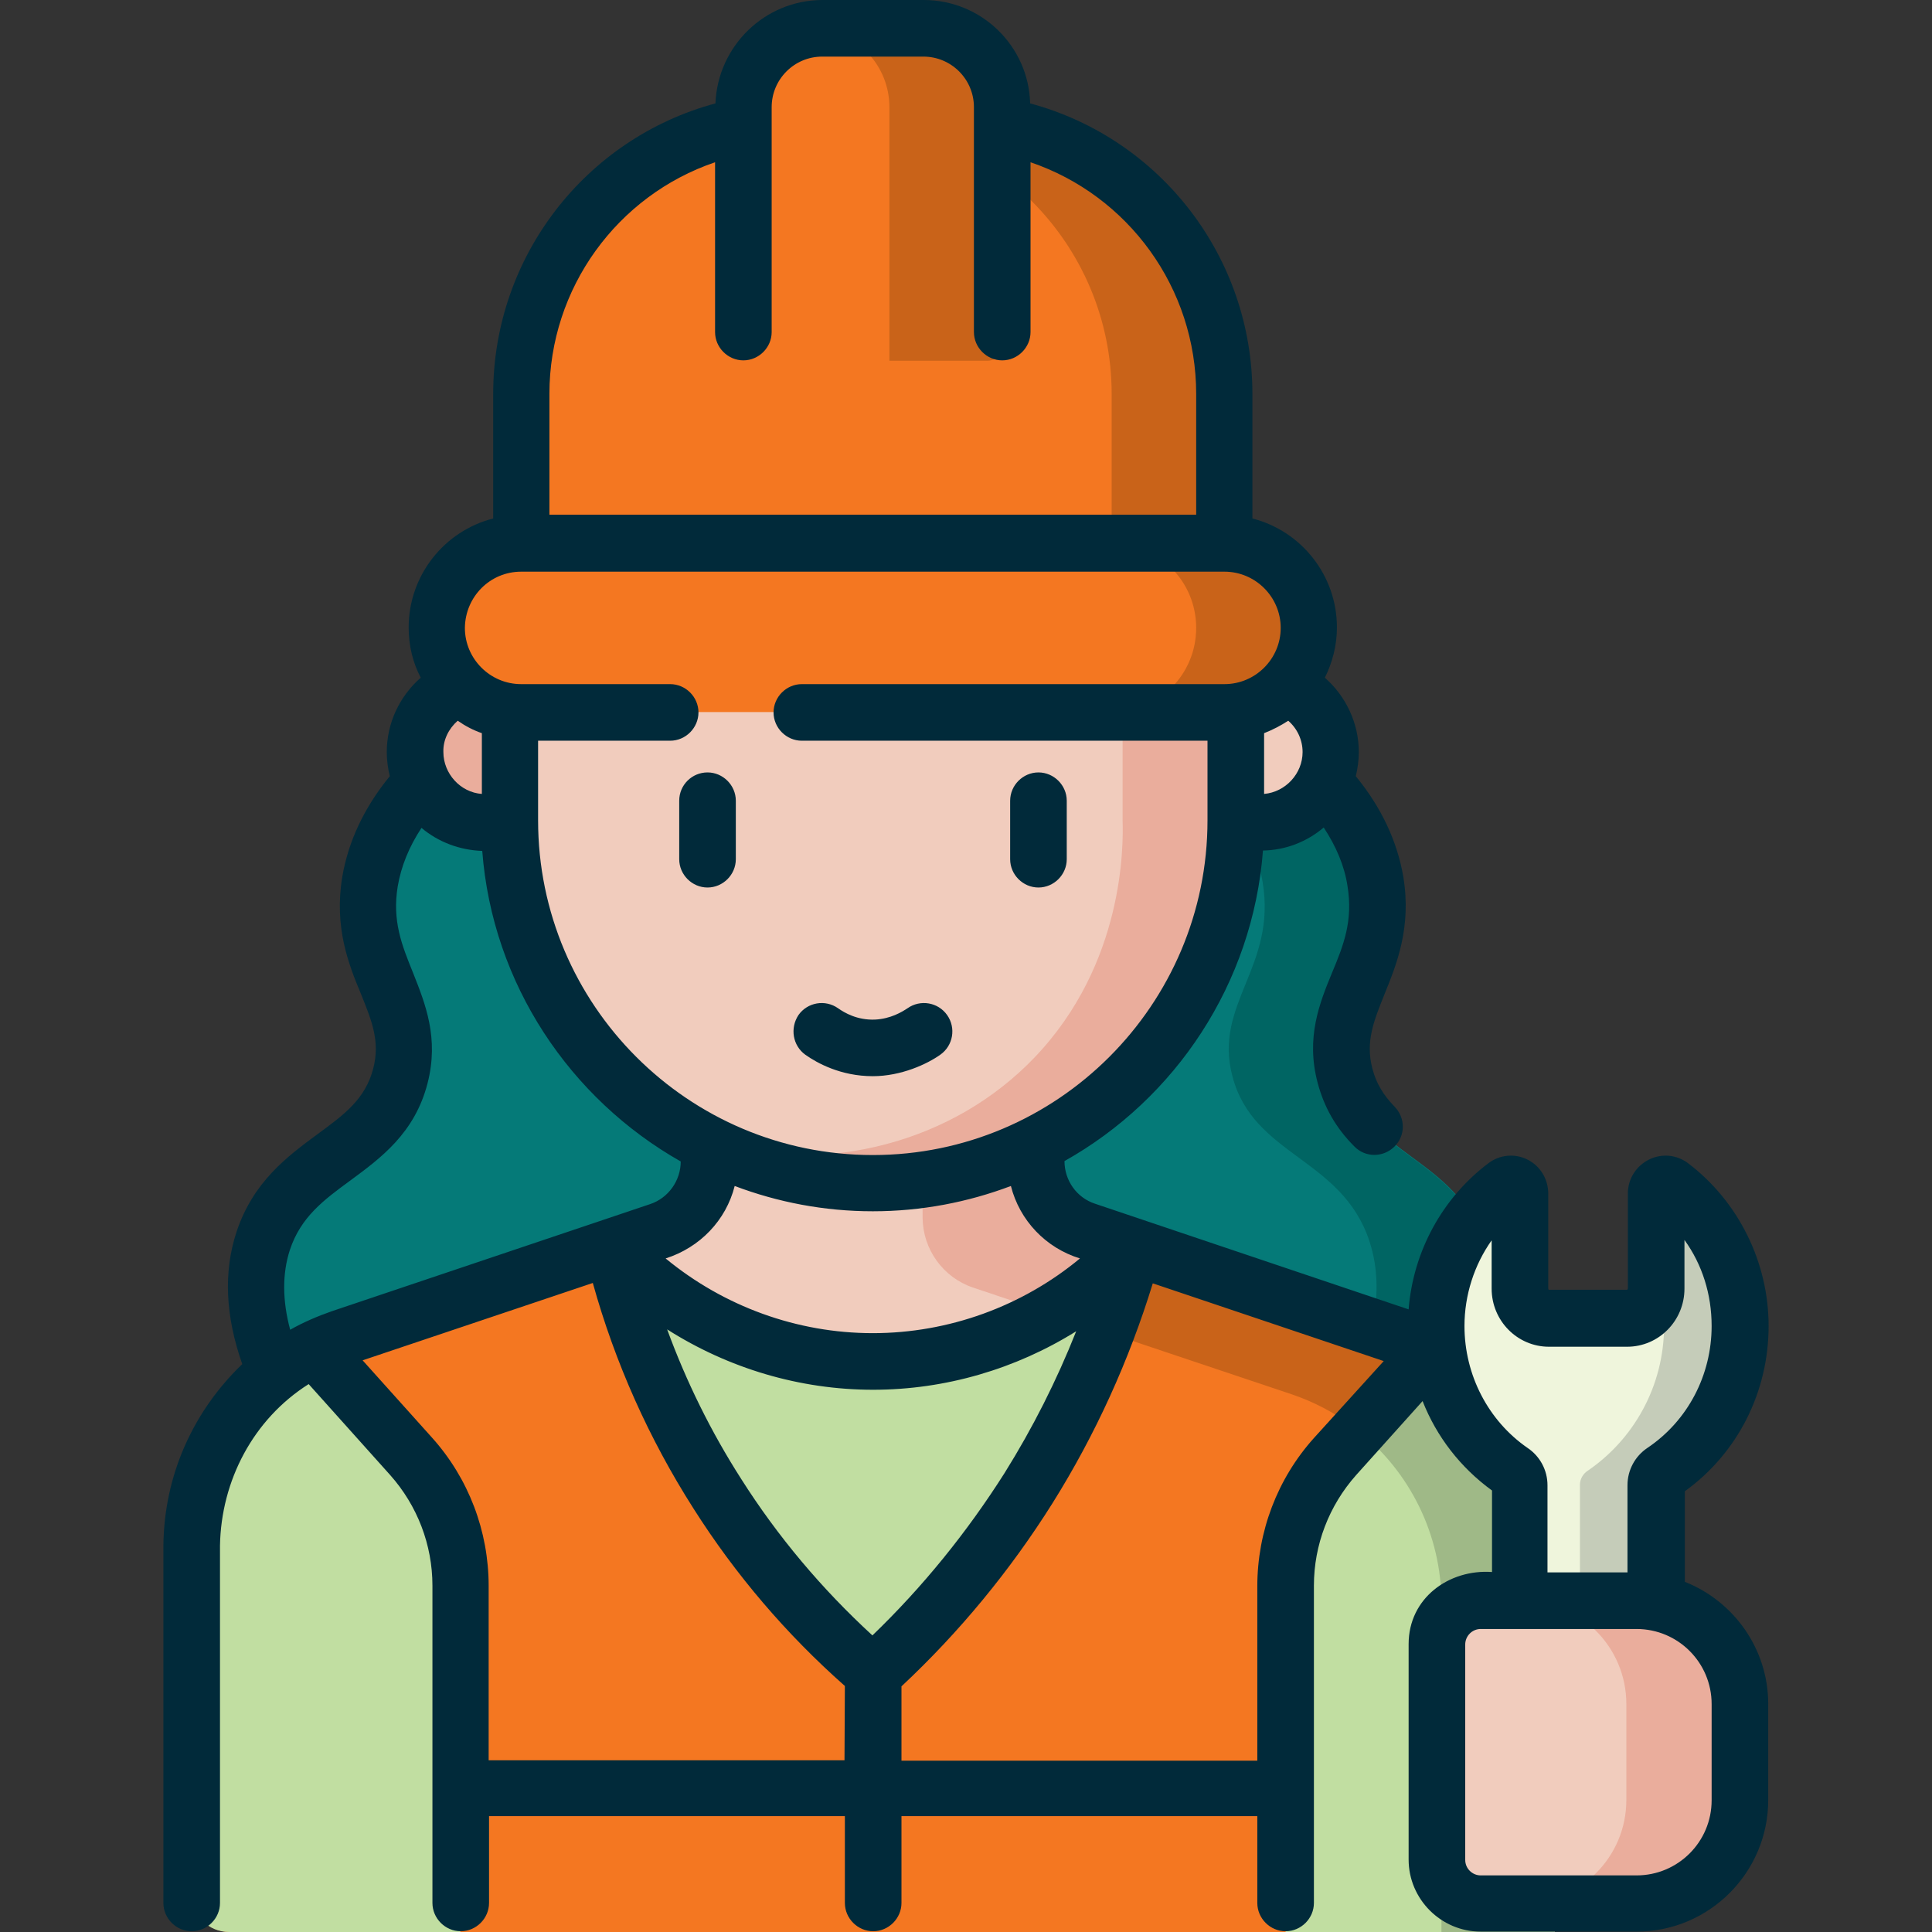 <?xml version="1.0" encoding="utf-8"?>
<!-- Generator: Adobe Illustrator 27.5.0, SVG Export Plug-In . SVG Version: 6.00 Build 0)  -->
<svg version="1.1" id="Layer_1" xmlns="http://www.w3.org/2000/svg" xmlns:xlink="http://www.w3.org/1999/xlink" x="0px" y="0px"
	 viewBox="0 0 512 512" style="enable-background:new 0 0 512 512;" xml:space="preserve">
<rect x="0" y="0" width="512" height="512" fill="#333333" stroke="none"/>
<style type="text/css">
	.st0{fill:#057A78;}
	.st1{fill:#006563;}
	.st2{fill:#F47721;}
	.st3{fill:#C96319;}
	.st4{fill:#C1DEA1;}
	.st5{fill:#9DC7FB;}
	.st6{fill:#F1CCBD;}
	.st7{fill:#EAAD9C;}
	.st8{fill:#9FB987;}
	.st9{fill:#EFF5DC;}
	.st10{fill:#C5CCB9;}
	.st11{fill:#012A3A;}
</style>
<g>
	<g>
		<g>
			<g>
				<g>
					<path class="st0" d="M120.9,198.9c-8.9,7.2-20.1,18.8-22.8,34.8c-3.8,22.6,13.1,32.3,8,51.5c-5.5,21.2-29,21.6-36.3,43.7
						c-5,15.1,0.8,30.8,6.6,41.9c46.2,1,263.8,1,310,0c5.8-11.1,11.6-26.8,6.6-41.9c-7.3-22.2-30.8-22.6-36.3-43.7
						c-5-19.2,11.8-28.9,8-51.5c-2.7-16-13.9-27.6-22.8-34.8C310.5,199,152.2,199,120.9,198.9L120.9,198.9z"/>
					<g>
						<path class="st1" d="M392.9,329c-7.3-22.2-30.8-22.6-36.3-43.7c-5-19.2,11.8-28.9,8-51.5c-2.7-16-13.9-27.6-22.8-34.8
							c-6,0-16.5,0-30,0c8.9,7.2,20.1,18.7,22.8,34.7c3.8,22.6-13.1,32.3-8,51.5c5.5,21.2,29,21.6,36.3,43.7
							c5,15.1-0.8,30.8-6.6,41.9c-21.3,0.4,5.2,0.5,30,0C392.2,359.8,397.9,344.1,392.9,329L392.9,329z"/>
					</g>
					<path class="st2" d="M412,512V409.8c0-25-16-47.3-39.7-55.3l-71.8-24.2l-27.6-4.2c-7.9-2.7-13.2-10.1-13.2-18.4v-31.7h-71.5
						v31.7c0,8.3-5.3,15.8-13.2,18.4l-84.4,28.4c-23.7,8-39.7,30.2-39.7,55.3V502c0,5.5,4.5,10,10,10L412,512z"/>
					<g>
						<path class="st3" d="M293.1,353l49.2,16.5c23.7,8,39.7,30.2,39.7,55.3V512h30V409.8c0-25-16-47.3-39.7-55.3l-71.8-24.2
							c-1.2,4.2-2.5,8.5-4,13C295.3,346.7,294.2,349.9,293.1,353z"/>
					</g>
					<path class="st4" d="M300.4,330.4c-4.5,16.6-12.6,39.5-27.9,63.9c-13.1,20.9-27.4,36.5-39.1,47.4c-1.1,1.1-2.9,1.1-4,0.1
						c-11.6-10.2-26.1-25.2-39.3-45.9c-16.1-25.3-23.8-49.1-27.8-65.5H300.4z"/>
					<path class="st5" d="M300.4,330.4h-54.2c2.1,5,6.3,9,11.7,10.8L293,353C296.2,344.7,298.6,337,300.4,330.4L300.4,330.4z"/>
					<path class="st6" d="M231.3,360.8c27.3,0,51.9-11.7,69.1-30.4l-27.6-4.2c-7.9-2.7-13.2-10.1-13.2-18.4v-31.7h-71.5v31.7
						c0,8.3-5.3,15.8-13.2,18.4l-12.6,4.2C179.4,349.1,204,360.8,231.3,360.8L231.3,360.8z"/>
					<path class="st7" d="M257.8,341.2l20.6,6.9c8.2-4.8,15.6-10.8,22-17.7l-12.6-4.2c-3.6-1.3-10.2-5-12.3-12.4c-0.6-1.9-1-3.9-1-6
						v-31.7h-30v46.7C244.6,331.1,249.9,338.5,257.8,341.2L257.8,341.2z"/>
					<path class="st4" d="M412,512V409.8c0-22.4-12.8-42.6-32.6-52.3l-25.6,28.6c-8.4,9.4-13.1,21.6-13.1,34.3V512H412z"/>
					<g>
						<path class="st8" d="M411.9,407.6c-0.6-20.2-12.7-40.4-32.5-50.1c0,0,0,0,0,0L360,379.2c13.6,10.8,22,27.5,22,45.6V512h30
							V409.8C412,409.1,411.9,408.3,411.9,407.6L411.9,407.6z"/>
					</g>
					<path class="st4" d="M60.7,512c-5.5,0-10-4.5-10-10v-92.2c0-22.4,12.8-42.6,32.6-52.3l25.6,28.6c8.4,9.4,13.1,21.6,13.1,34.3
						V512H60.7z"/>
				</g>
			</g>
			<g>
				<path class="st6" d="M231.3,308.8c-15.6,0-30.3,1-43.3-5.6c-31.4-15.8-52.9-48.4-52.9-86v-58.6h192.4v58.6
					c0,37.6-21.5,70.1-52.9,86C261.6,309.8,231.3,308.8,231.3,308.8z"/>
				<path class="st7" d="M297.5,158.8v58.6c0.2,6.5,0.5,37.9-23.3,62.8c-21.5,22.5-54.5,31.1-86.1,23.1c8.4,4.2,19.7,8.3,33.4,9.8
					c3.5,0.4,6.8,0.5,9.9,0.5c53.1,0,96.2-43.1,96.2-96.2v-58.6L297.5,158.8L297.5,158.8z"/>
				<path class="st6" d="M334.1,218h-6.6v-37.2h6.6c10.3,0,18.6,8.3,18.6,18.6C352.8,209.6,344.4,218,334.1,218z"/>
				<path class="st7" d="M128.6,218h6.6v-37.2h-6.6c-10.3,0-18.6,8.3-18.6,18.6C109.9,209.6,118.3,218,128.6,218z"/>
				<g>
					<path class="st2" d="M324.6,188.7H138.1c-12.4,0-22.4-10-22.4-22.4s10-22.4,22.4-22.4h186.4c12.4,0,22.4,10,22.4,22.4
						S336.9,188.7,324.6,188.7z"/>
					<path class="st3" d="M324.6,144h-30c12.4,0,22.4,10,22.4,22.4s-10,22.4-22.4,22.4h30c12.4,0,22.4-10,22.4-22.4
						C346.9,154,336.9,144,324.6,144z"/>
					<path class="st2" d="M252.3,32.1h-41.8c-39.9,0-72.3,32.4-72.3,72.3V144h186.4v-39.5C324.6,64.5,292.2,32.1,252.3,32.1z"/>
					<path class="st3" d="M252.3,32.1h-30c39.9,0,72.3,32.4,72.3,72.3V144h30v-39.5C324.6,64.5,292.2,32.1,252.3,32.1z"/>
					<path class="st2" d="M197,91.6V28.4c0-11.5,9.3-20.9,20.9-20.9h26.8c11.5,0,20.9,9.3,20.9,20.9v63.2c0,2.2-1.8,4-4,4H201
						C198.8,95.6,197,93.8,197,91.6L197,91.6z"/>
					<path class="st3" d="M244.8,7.5h-26.8c-0.5,0-1.1,0-1.6,0.1c10.8,0.8,19.3,9.8,19.3,20.8v67.2h26c2.2,0,4-1.8,4-4V28.4
						C265.7,16.8,256.3,7.5,244.8,7.5L244.8,7.5z"/>
				</g>
			</g>
		</g>
		<g>
			<g>
				<path class="st9" d="M402.8,478.2v-84.6c0-1.5-0.8-2.9-2-3.7c-12.2-8.2-20.3-22.4-20.3-38.5c0-15.2,7.2-28.7,18.3-37.1
					c1.6-1.2,3.9,0,3.9,2v25.1c0,4.4,3.5,7.9,7.7,7.9h20.7c4.3,0,7.7-3.5,7.7-7.9v-25.1c0-2.1,2.3-3.3,3.9-2
					c11.1,8.4,18.3,21.9,18.3,37.1c0,16.1-8.1,30.2-20.3,38.5c-1.2,0.8-2,2.2-2,3.7v84.6H402.8z"/>
				<g>
					<path class="st10" d="M443,314.3c-1.6-1.2-3.9,0-3.9,2v21.9c1.2,4.2,1.9,8.6,1.9,13.1c0,16.1-8.1,30.2-20.3,38.5
						c-1.2,0.8-2,2.2-2,3.7v84.6H439v-84.6c0-1.5,0.8-2.9,2-3.7c12.2-8.2,20.3-22.4,20.3-38.5C461.3,336.2,454.1,322.7,443,314.3
						L443,314.3z"/>
				</g>
				<path class="st6" d="M433.6,504.5h-41.3c-6.4,0-11.6-5.2-11.6-11.6v-57.1c0-6.4,5.2-11.6,11.6-11.6h41.3
					c15.2,0,27.4,12.3,27.4,27.4v25.4C461.1,492.2,448.8,504.5,433.6,504.5L433.6,504.5z"/>
				<path class="st7" d="M433.6,424.2h-30c15.2,0,27.4,12.3,27.4,27.4v25.4c0,15.2-12.3,27.4-27.4,27.4h30
					c15.2,0,27.4-12.3,27.4-27.4v-25.4C461.1,436.5,448.8,424.2,433.6,424.2z"/>
			</g>
		</g>
	</g>
	<path class="st11" d="M446.5,419.2v-24c14-10.1,22.2-26.3,22.2-43.8c0-16.9-8-33-21.3-43.1c-3-2.3-7-2.7-10.4-1
		c-3.4,1.7-5.6,5.1-5.6,9v25.1c0,0.3-0.2,0.4-0.2,0.4h-20.7c-0.1,0-0.2-0.1-0.2-0.4v-25.1c0-3.8-2.1-7.3-5.5-9
		c-3.4-1.7-7.4-1.3-10.4,1c-12.2,9.2-19.9,23.4-21.1,38.7l-83.1-28c-4.9-1.6-8.1-6.2-8.1-11.3v0c29.4-16.5,49.9-47,52.6-82.3
		c6-0.1,11.6-2.3,16.1-6.1c3.3,5,5.5,10.2,6.3,15.5c1.5,9.2-1,15.6-4.1,23c-3.3,8-7,17.2-3.8,29.2c1.7,6.4,4.8,11.9,9.7,16.8
		c2.9,3,7.6,3,10.6,0.1c3-2.9,3-7.6,0.1-10.6c-3-3.1-4.9-6.2-5.9-10.1c-1.9-7.2,0.4-12.7,3.2-19.7c3.2-7.9,7.2-17.7,5-31.1
		c-1.6-9.4-5.8-18.4-12.6-26.7c0.5-2.1,0.8-4.2,0.8-6.4c0-7.6-3.4-14.8-9-19.7c2-4,3.2-8.6,3.2-13.3c0-13.9-9.5-25.6-22.4-28.9v-33
		c0-36.3-24.4-67.7-58.9-77C272.6,12.2,260.1,0,244.8,0h-26.8c-15.3,0-27.8,12.2-28.4,27.4c-34.5,9.3-58.9,40.7-58.9,77v33
		c-12.9,3.3-22.4,15-22.4,28.9c0,4.8,1.1,9.3,3.2,13.3c-5.6,4.9-9,12-9,19.7c0,2.2,0.3,4.4,0.8,6.4c-6.8,8.3-11,17.3-12.6,26.7
		c-2.2,13.4,1.7,23.2,5,31.1c2.8,7,5.1,12.5,3.2,19.7c-2.1,8.1-7.7,12.2-14.8,17.4c-8,5.9-17,12.6-21.4,25.8
		c-3.5,10.6-3,22.3,1.5,35.1c-13,12.5-20.7,29.4-20.9,48.1v94.7c0,4.1,3.4,7.5,7.5,7.5h0c4.1,0,7.5-3.4,7.5-7.5v-94.7
		c0.3-17.2,8.8-33.5,23.5-42.8l21.6,24.1c7.2,8.1,11.2,18.5,11.2,29.3v84.1c0,4.1,3.4,7.5,7.5,7.5s7.5-3.4,7.5-7.5v-23h94.3v23
		c0,4.1,3.4,7.5,7.5,7.5s7.5-3.4,7.5-7.5v-23h94.3v23c0,4.1,3.4,7.5,7.5,7.5s7.5-3.4,7.5-7.5v-84.1c0-10.8,4-21.2,11.2-29.3
		l17.6-19.6c3.7,9.4,10,17.6,18.4,23.7v21.6c-11.4-0.8-22.1,6.9-22.1,19.1v57.1c0,10.5,8.6,19.1,19.1,19.1h41.3
		c19.3,0,34.9-15.7,34.9-34.9v-25.4C468.6,436.9,459.4,424.3,446.5,419.2L446.5,419.2z M286.2,333.5c-15.3,12.7-34.8,19.8-54.9,19.8
		s-39.5-7.1-54.9-19.8c9.1-2.9,16-10.1,18.3-19.2c11.4,4.3,23.7,6.7,36.6,6.7s25.2-2.4,36.6-6.7
		C270.2,323.4,277.1,330.7,286.2,333.5z M345.2,199.3c0,5.7-4.5,10.6-10.2,11.1v-16.1c2.3-0.9,4.4-2,6.4-3.3
		C343.8,193.1,345.2,196.1,345.2,199.3L345.2,199.3z M145.6,104.4c0-28.1,18-52.6,43.9-61.4v45c0,4.1,3.4,7.5,7.5,7.5
		s7.5-3.4,7.5-7.5V28.4c0-7.4,6-13.4,13.4-13.4h26.8c7.4,0,13.4,6,13.4,13.4V88c0,4.1,3.4,7.5,7.5,7.5s7.5-3.4,7.5-7.5v-45
		c25.9,8.8,43.9,33.3,43.9,61.4v32H145.6L145.6,104.4L145.6,104.4z M138.1,151.5h186.4c8.2,0,14.9,6.7,14.9,14.9
		c0,8.2-6.7,14.9-14.9,14.9h-112c-4.1,0-7.5,3.4-7.5,7.5s3.4,7.5,7.5,7.5H320v21.1c0,48.9-39.8,88.7-88.7,88.7s-88.7-39.8-88.7-88.7
		v-21.1h35c4.1,0,7.5-3.4,7.5-7.5s-3.4-7.5-7.5-7.5h-39.5c-8.2,0-14.9-6.7-14.9-14.9C123.3,158.1,129.9,151.5,138.1,151.5
		L138.1,151.5z M121.3,191c2,1.4,4.1,2.5,6.4,3.3v16.1c-5.7-0.4-10.2-5.4-10.2-11.1C117.4,196.1,118.9,193.1,121.3,191z M76.9,352.4
		c-2.1-7.8-2.1-14.9-0.1-21.1c2.9-8.8,9-13.3,16.1-18.5c8-5.9,17-12.5,20.4-25.7c3.1-12-0.6-21.1-3.8-29.2c-3-7.4-5.6-13.8-4.1-23
		c0.9-5.3,3-10.5,6.3-15.5c4.5,3.8,10.2,5.9,16.1,6.1c2.7,35.3,23.3,65.7,52.6,82.3v0c0,5.1-3.3,9.7-8.1,11.3l-84.4,28.4
		C84.2,348.8,80.4,350.4,76.9,352.4z M223.8,466.5h-94.3v-46.2c0-14.5-5.3-28.5-15-39.3l-18.4-20.5l61-20.5
		c5.9,21.2,14.9,41.3,26.7,59.8c11.1,17.5,24.6,33.3,40.1,47L223.8,466.5L223.8,466.5z M231.2,433.4c-13.4-12.3-25.1-26.2-34.8-41.5
		c-8-12.5-14.5-25.7-19.6-39.6c16.2,10.3,35.1,16,54.6,16c19.1,0,37.8-5.5,53.8-15.5c-5.2,13.1-11.5,25.6-19,37.6
		C256.3,406,244.6,420.5,231.2,433.4L231.2,433.4z M348.2,381.1c-9.7,10.8-15,24.8-15,39.3v46.2h-94.3v-19.7
		c15.4-14.4,28.8-30.7,40-48.5c11.4-18.2,20.3-37.8,26.6-58.3l61.2,20.6L348.2,381.1z M388.1,351.4c0-8.2,2.6-16.2,7.2-22.7v12.8
		c0,8.5,6.8,15.4,15.2,15.4h20.7c8.4,0,15.2-6.9,15.2-15.4v-12.9c4.7,6.5,7.2,14.4,7.2,22.8c0,13-6.3,25.1-17,32.3
		c-3.3,2.2-5.3,5.9-5.3,9.9v23.1h-21.2v-23.1c0-4-2-7.7-5.3-9.9C394.4,376.5,388.1,364.4,388.1,351.4L388.1,351.4z M453.6,477.1
		c0,11-8.9,19.9-19.9,19.9h-41.3c-2.2,0-4.1-1.8-4.1-4.1v-57.1c0-2.2,1.8-4.1,4.1-4.1h41.3c11,0,19.9,8.9,19.9,19.9V477.1z
		 M180,212.2v15.5c0,4.1,3.4,7.5,7.5,7.5s7.5-3.4,7.5-7.5v-15.5c0-4.1-3.4-7.5-7.5-7.5S180,208,180,212.2z M213.4,279.5
		c3.1,2.2,9.4,5.7,17.9,5.7c7.5,0,14.4-3.2,17.9-5.7c3.4-2.4,4.2-7.1,1.8-10.5c-2.4-3.4-7.1-4.2-10.5-1.8c-1.5,1-4.5,2.8-8.6,3
		c-4.7,0.2-8.1-1.8-9.8-3c-3.4-2.4-8.1-1.6-10.5,1.8C209.3,272.5,210.1,277.1,213.4,279.5L213.4,279.5z M275.2,235.2
		c4.1,0,7.5-3.4,7.5-7.5v-15.5c0-4.1-3.4-7.5-7.5-7.5s-7.5,3.4-7.5,7.5v15.5C267.7,231.8,271.1,235.2,275.2,235.2z"/>
</g>
</svg>
